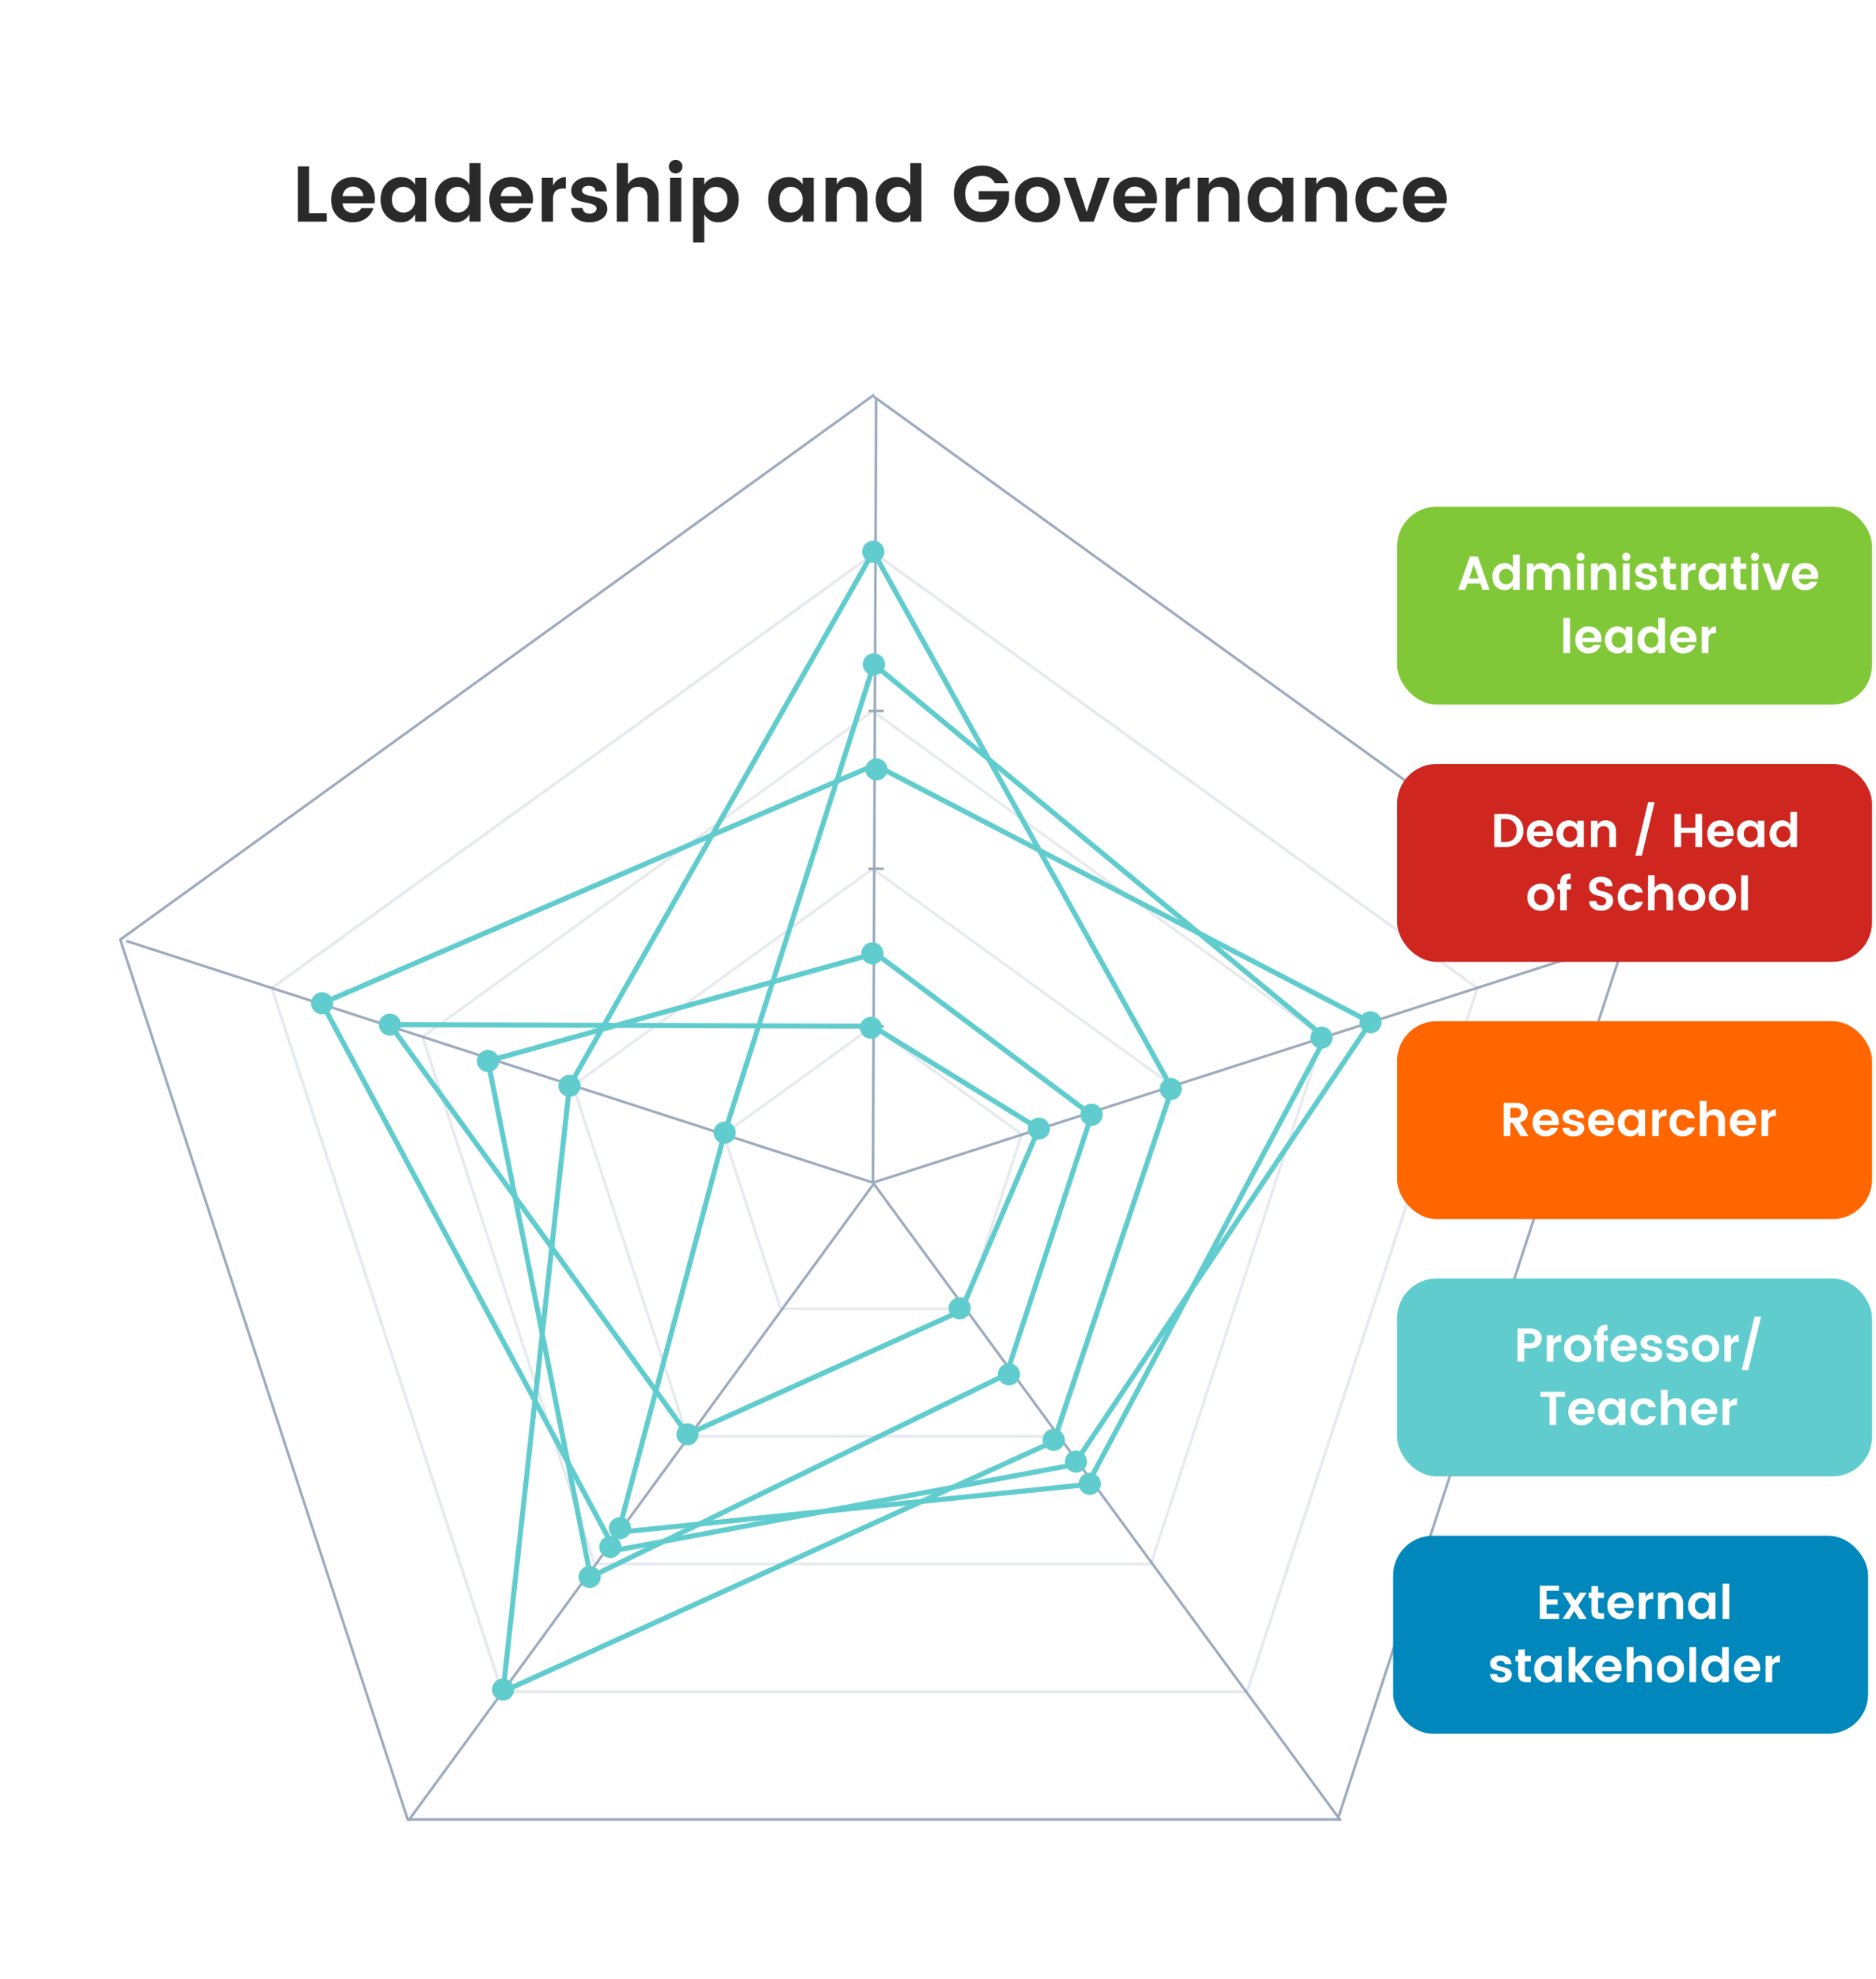 <svg width="474" height="500" xmlns="http://www.w3.org/2000/svg" xmlns:xlink="http://www.w3.org/1999/xlink">
    <defs>
        <filter x=".6%" y="-1.9%" width="98.8%" height="94.2%" filterUnits="objectBoundingBox" id="c">
            <feOffset in="SourceAlpha" result="shadowOffsetOuter1"/>
            <feGaussianBlur stdDeviation="2" in="shadowOffsetOuter1" result="shadowBlurOuter1"/>
            <feComposite in="shadowBlurOuter1" in2="SourceAlpha" operator="out" result="shadowBlurOuter1"/>
            <feColorMatrix values="0 0 0 0 0.894 0 0 0 0 0.922 0 0 0 0 0.945 0 0 0 1 0" in="shadowBlurOuter1"/>
        </filter>
        <filter id="e">
            <feColorMatrix in="SourceGraphic" values="0 0 0 0 0.812 0 0 0 0 0.149 0 0 0 0 0.125 0 0 0 1 0"/>
        </filter>
        <filter id="f">
            <feColorMatrix in="SourceGraphic" values="0 0 0 0 1 0 0 0 0 0.4 0 0 0 0 0 0 0 0 1 0"/>
        </filter>
        <filter id="g">
            <feColorMatrix in="SourceGraphic" values="0 0 0 0 0.506 0 0 0 0 0.784 0 0 0 0 0.224 0 0 0 1 0"/>
        </filter>
        <filter id="h">
            <feColorMatrix in="SourceGraphic" values="0 0 0 0 0 0 0 0 0 0.529 0 0 0 0 0.733 0 0 0 1 0"/>
        </filter>
        <rect id="a" x="0" y="0" width="440" height="500" rx="10"/>
        <path id="d" d="m190.976 39.835 152.641 110.101-58.303 178.148H96.639L38.335 149.936z"/>
    </defs>
    <g fill="none" fill-rule="evenodd">
        <g>
            <mask id="b" fill="#fff">
                <use xlink:href="#a"/>
            </mask>
            <use fill="#FFF" xlink:href="#a"/>
            <path d="M82.56 56v-2.14h-4.48V42.04h-2.82V56h7.3zm6.58.16c1.307 0 2.42-.333 3.34-1 .92-.667 1.54-1.527 1.86-2.58H91.3c-.467.8-1.187 1.2-2.16 1.2-.72 0-1.313-.22-1.78-.66-.467-.44-.733-1.02-.8-1.74h8.08c.053-.333.08-.693.08-1.08 0-1.68-.52-3.023-1.56-4.03-1.04-1.007-2.37-1.51-3.99-1.51s-2.94.517-3.96 1.55-1.53 2.41-1.53 4.13c0 1.72.507 3.103 1.52 4.15 1.013 1.047 2.327 1.57 3.94 1.57zm2.66-6.6h-5.24c.093-.733.377-1.32.85-1.76.473-.44 1.063-.66 1.77-.66.707 0 1.31.22 1.81.66.5.44.77 1.027.81 1.76zm9.58 6.6c1.493 0 2.66-.673 3.5-2.02V56h2.8V44.92h-2.8v1.72c-.8-1.253-1.96-1.88-3.48-1.88s-2.773.53-3.76 1.59c-.987 1.06-1.48 2.423-1.48 4.09 0 1.667.493 3.04 1.48 4.12 1 1.067 2.247 1.6 3.74 1.6zm.57-2.44c-.78 0-1.463-.293-2.05-.88-.587-.587-.88-1.387-.88-2.4s.29-1.807.87-2.38c.58-.573 1.263-.86 2.05-.86.787 0 1.473.29 2.06.87.587.58.88 1.377.88 2.39 0 1.013-.293 1.813-.88 2.4-.587.573-1.27.86-2.05.86zm13.17 2.44c1.493 0 2.66-.673 3.5-2.02V56h2.8V41.2h-2.8v5.44c-.8-1.253-1.96-1.88-3.48-1.88s-2.773.53-3.76 1.59c-.987 1.06-1.48 2.423-1.48 4.09 0 1.667.493 3.04 1.48 4.12 1 1.067 2.247 1.6 3.74 1.6zm.57-2.44c-.78 0-1.463-.293-2.05-.88-.587-.587-.88-1.387-.88-2.4s.29-1.807.87-2.38c.58-.573 1.263-.86 2.05-.86.787 0 1.473.29 2.06.87.587.58.88 1.377.88 2.39 0 1.013-.293 1.813-.88 2.4-.587.573-1.27.86-2.05.86zm13.41 2.44c1.307 0 2.42-.333 3.34-1 .92-.667 1.54-1.527 1.86-2.58h-3.04c-.467.8-1.187 1.2-2.16 1.2-.72 0-1.313-.22-1.78-.66-.467-.44-.733-1.02-.8-1.74h8.08c.053-.333.08-.693.08-1.08 0-1.68-.52-3.023-1.56-4.03-1.04-1.007-2.37-1.51-3.99-1.51s-2.94.517-3.96 1.55-1.53 2.41-1.53 4.13c0 1.72.507 3.103 1.52 4.15 1.013 1.047 2.327 1.57 3.94 1.57zm2.66-6.6h-5.24c.093-.733.377-1.32.85-1.76.473-.44 1.063-.66 1.77-.66.707 0 1.31.22 1.81.66.5.44.77 1.027.81 1.76zm7.96 6.44v-5.56c0-1.027.213-1.75.64-2.17.427-.42 1.06-.63 1.9-.63h.7v-2.88c-1.413 0-2.493.707-3.24 2.12v-1.96h-2.82V56h2.82zm9.21.16c1.313 0 2.393-.313 3.24-.94.847-.627 1.27-1.44 1.27-2.44 0-.76-.22-1.37-.66-1.83-.44-.46-.97-.78-1.59-.96a20.6 20.6 0 0 0-1.87-.45c-.627-.12-1.16-.287-1.6-.5-.44-.213-.66-.507-.66-.88s.147-.667.44-.88c.293-.213.707-.32 1.24-.32 1.067 0 1.64.467 1.72 1.4h2.88c-.053-1.107-.487-1.983-1.3-2.63-.813-.647-1.893-.97-3.24-.97-1.347 0-2.427.327-3.24.98-.813.653-1.22 1.46-1.22 2.42 0 .72.22 1.303.66 1.75.44.447.97.757 1.59.93.62.173 1.243.32 1.87.44s1.16.29 1.6.51c.44.22.66.52.66.9s-.16.687-.48.92c-.32.233-.74.35-1.26.35-1.08 0-1.673-.467-1.78-1.4h-2.88c.08 1.16.54 2.05 1.38 2.67.84.62 1.917.93 3.23.93zm9.73-.16v-6.12c0-.867.223-1.53.67-1.99.447-.46 1.05-.69 1.81-.69s1.36.23 1.8.69c.44.46.66 1.123.66 1.99V56h2.8v-6.52c0-1.48-.4-2.637-1.2-3.47-.8-.833-1.833-1.25-3.1-1.25-1.587 0-2.733.607-3.44 1.82V41.2h-2.82V56h2.82zm12.05-12.18c.473 0 .877-.167 1.21-.5.333-.333.5-.74.5-1.22s-.167-.887-.5-1.22a1.648 1.648 0 0 0-1.21-.5c-.473 0-.877.167-1.21.5-.333.333-.5.74-.5 1.22s.167.887.5 1.22c.333.333.737.5 1.21.5zM172.12 56V44.92h-2.82V56h2.82zm5.82 5.28v-7.14c.827 1.347 1.99 2.02 3.49 2.02 1.5 0 2.743-.533 3.73-1.6.987-1.067 1.48-2.437 1.48-4.11 0-1.673-.493-3.04-1.48-4.1-.987-1.06-2.24-1.59-3.76-1.59-1.52 0-2.673.627-3.46 1.88v-1.72h-2.82v16.36h2.82zm2.92-7.56c-.787 0-1.47-.29-2.05-.87-.58-.58-.87-1.377-.87-2.39 0-1.013.29-1.81.87-2.39.58-.58 1.263-.87 2.05-.87.787 0 1.47.287 2.05.86.58.573.87 1.367.87 2.38s-.293 1.813-.88 2.4c-.573.587-1.253.88-2.04.88zm18.44 2.44c1.493 0 2.66-.673 3.5-2.02V56h2.8V44.92h-2.8v1.72c-.8-1.253-1.96-1.88-3.48-1.88s-2.773.53-3.76 1.59c-.987 1.06-1.48 2.423-1.48 4.09 0 1.667.493 3.04 1.48 4.12 1 1.067 2.247 1.6 3.74 1.6zm.57-2.44c-.78 0-1.463-.293-2.05-.88-.587-.587-.88-1.387-.88-2.4s.29-1.807.87-2.38c.58-.573 1.263-.86 2.05-.86.787 0 1.473.29 2.06.87.587.58.88 1.377.88 2.39 0 1.013-.293 1.813-.88 2.4-.587.573-1.27.86-2.05.86zM211.42 56v-6.12c0-.867.223-1.53.67-1.99.447-.46 1.05-.69 1.81-.69s1.36.23 1.8.69c.44.46.66 1.123.66 1.99V56h2.8v-6.52c0-1.48-.4-2.637-1.2-3.47-.8-.833-1.833-1.25-3.1-1.25-1.587 0-2.733.607-3.44 1.82v-1.66h-2.82V56h2.82zm15.08.16c1.493 0 2.66-.673 3.5-2.02V56h2.8V41.2H230v5.44c-.8-1.253-1.96-1.88-3.48-1.88s-2.773.53-3.76 1.59c-.987 1.06-1.48 2.423-1.48 4.09 0 1.667.493 3.04 1.48 4.12 1 1.067 2.247 1.6 3.74 1.6zm.57-2.44c-.78 0-1.463-.293-2.05-.88-.587-.587-.88-1.387-.88-2.4s.29-1.807.87-2.38c.58-.573 1.263-.86 2.05-.86.787 0 1.473.29 2.06.87.587.58.88 1.377.88 2.39 0 1.013-.293 1.813-.88 2.4-.587.573-1.27.86-2.05.86zm20.92 2.4c1.9 0 3.477-.57 4.73-1.71 1.253-1.14 2-2.47 2.24-3.99v-2.14h-7.66v2.14h4.64c-.16.96-.57 1.723-1.23 2.29s-1.567.85-2.72.85c-1.153 0-2.127-.417-2.92-1.25-.793-.833-1.19-1.94-1.19-3.32s.397-2.487 1.19-3.32c.793-.833 1.823-1.25 3.09-1.25 1.507 0 2.573.613 3.2 1.84h3.38c-.507-1.4-1.35-2.487-2.53-3.26-1.18-.773-2.53-1.16-4.05-1.16-2 0-3.69.673-5.07 2.02-1.38 1.347-2.07 3.053-2.07 5.12s.687 3.773 2.06 5.12 3.01 2.02 4.91 2.02zm14.11.04c1.627 0 2.99-.527 4.09-1.58 1.1-1.053 1.65-2.433 1.65-4.14 0-1.707-.547-3.08-1.64-4.12s-2.45-1.56-4.07-1.56-2.977.52-4.07 1.56c-1.093 1.04-1.64 2.413-1.64 4.12 0 1.707.54 3.087 1.62 4.14 1.08 1.053 2.433 1.58 4.06 1.58zm0-2.38a2.659 2.659 0 0 1-2-.86c-.547-.573-.82-1.393-.82-2.46s.273-1.887.82-2.46a2.67 2.67 0 0 1 2.01-.86c.793 0 1.47.287 2.03.86.56.573.84 1.39.84 2.45 0 1.06-.283 1.88-.85 2.46-.567.58-1.243.87-2.03.87zM276.34 56l4.08-11.08h-3l-2.84 8.66-2.86-8.66h-3L272.8 56h3.54zm10.4.16c1.307 0 2.42-.333 3.34-1 .92-.667 1.54-1.527 1.86-2.58h-3.04c-.467.8-1.187 1.2-2.16 1.2-.72 0-1.313-.22-1.78-.66-.467-.44-.733-1.02-.8-1.74h8.08c.053-.333.08-.693.08-1.08 0-1.68-.52-3.023-1.56-4.03-1.04-1.007-2.37-1.51-3.99-1.51s-2.94.517-3.96 1.55-1.53 2.41-1.53 4.13c0 1.72.507 3.103 1.52 4.15 1.013 1.047 2.327 1.57 3.94 1.57zm2.66-6.6h-5.24c.093-.733.377-1.32.85-1.76.473-.44 1.063-.66 1.77-.66.707 0 1.31.22 1.81.66.5.44.77 1.027.81 1.76zm7.96 6.44v-5.56c0-1.027.213-1.75.64-2.17.427-.42 1.06-.63 1.9-.63h.7v-2.88c-1.413 0-2.493.707-3.24 2.12v-1.96h-2.82V56h2.82zm8.06 0v-6.12c0-.867.223-1.53.67-1.99.447-.46 1.05-.69 1.81-.69s1.36.23 1.8.69c.44.46.66 1.123.66 1.99V56h2.8v-6.52c0-1.48-.4-2.637-1.2-3.47-.8-.833-1.833-1.25-3.1-1.25-1.587 0-2.733.607-3.44 1.82v-1.66h-2.82V56h2.82zm15.08.16c1.493 0 2.66-.673 3.5-2.02V56h2.8V44.92H324v1.72c-.8-1.253-1.96-1.88-3.48-1.88s-2.773.53-3.76 1.59c-.987 1.06-1.48 2.423-1.48 4.09 0 1.667.493 3.04 1.48 4.12 1 1.067 2.247 1.6 3.74 1.6zm.57-2.44c-.78 0-1.463-.293-2.05-.88-.587-.587-.88-1.387-.88-2.4s.29-1.807.87-2.38c.58-.573 1.263-.86 2.05-.86.787 0 1.473.29 2.06.87.587.58.88 1.377.88 2.39 0 1.013-.293 1.813-.88 2.4-.587.573-1.27.86-2.05.86zM332.62 56v-6.12c0-.867.223-1.53.67-1.99.447-.46 1.05-.69 1.81-.69s1.36.23 1.8.69c.44.46.66 1.123.66 1.99V56h2.8v-6.52c0-1.48-.4-2.637-1.2-3.47-.8-.833-1.833-1.25-3.1-1.25-1.587 0-2.733.607-3.44 1.82v-1.66h-2.82V56h2.82zm15.32.16c1.32 0 2.437-.34 3.35-1.02.913-.68 1.53-1.6 1.85-2.76h-3.04c-.373.933-1.093 1.4-2.16 1.4-.813 0-1.45-.297-1.91-.89-.46-.593-.69-1.403-.69-2.43 0-1.027.23-1.837.69-2.43.46-.593 1.097-.89 1.91-.89 1.08 0 1.8.46 2.16 1.38h3.04c-.307-1.2-.913-2.127-1.82-2.78s-2.033-.98-3.38-.98c-1.613 0-2.927.52-3.94 1.56s-1.52 2.42-1.52 4.14c0 1.72.507 3.1 1.52 4.14 1.013 1.04 2.327 1.56 3.94 1.56zm12 0c1.307 0 2.42-.333 3.34-1 .92-.667 1.54-1.527 1.86-2.58h-3.04c-.467.8-1.187 1.2-2.16 1.2-.72 0-1.313-.22-1.78-.66-.467-.44-.733-1.02-.8-1.74h8.08c.053-.333.08-.693.08-1.08 0-1.68-.52-3.023-1.56-4.03-1.04-1.007-2.37-1.51-3.99-1.51s-2.94.517-3.96 1.55-1.53 2.41-1.53 4.13c0 1.72.507 3.103 1.52 4.15 1.013 1.047 2.327 1.57 3.94 1.57zm2.66-6.6h-5.24c.093-.733.377-1.32.85-1.76.473-.44 1.063-.66 1.77-.66.707 0 1.31.22 1.81.66.5.44.77 1.027.81 1.76z" fill="#2A2A2A" fill-rule="nonzero" mask="url(#b)"/>
            <g mask="url(#b)">
                <path d="m220.5 99.995 190.112 137.384-72.616 222.291H103.004L30.388 237.38 220.5 99.994z" stroke="#9EABBD" stroke-width=".66"/>
                <g opacity=".25" transform="translate(30 99.588)">
                    <use fill="#000" filter="url(#c)" xlink:href="#d"/>
                    <path stroke="#9EABBD" stroke-width=".66" d="M190.976 40.242 343.23 150.063l-58.155 177.691H96.878L38.724 150.063 190.976 40.242z" stroke-linejoin="square" fill="#FFF"/>
                </g>
                <path d="m220.5 179.665 113.753 82.295-43.45 133.155H150.197L106.747 261.96 220.5 179.665z" stroke="#9EABBD" stroke-width=".66" opacity=".25"/>
                <path d="m220.5 219.5 75.706 54.77-28.917 88.617h-93.578l-28.917-88.617L220.5 219.5z" stroke="#9EABBD" stroke-width=".66" opacity=".25"/>
                <path d="m220.5 259.335 37.659 27.245-14.384 44.08h-46.55l-14.384-44.08 37.659-27.245z" stroke="#9EABBD" stroke-width=".66" opacity=".25"/>
                <g stroke="#9EABBD" stroke-width=".66">
                    <path stroke-linecap="square" d="M219.769 259.328h3.206M219.769 219.473h3.206M219.769 179.618h3.206M219.769 139.764h3.206"/>
                    <path d="m221.372 100.536-.802 198.248-188.665-61.068"/>
                    <path d="M338.763 460 220.57 298.784l189.478-61.068M220.971 298.784 103.18 460"/>
                </g>
                <g transform="translate(120.487 238.062)">
                    <path stroke="#61CCCD" stroke-width="1.283" d="M133.804 109.159 28.741 160.335 2.809 29.988l97.92-27.19 54.593 40.816z"/>
                    <ellipse fill="#61CCCD" cx="99.925" cy="2.799" rx="2.809" ry="2.799"/>
                    <ellipse fill="#61CCCD" cx="155.306" cy="43.582" rx="2.809" ry="2.799"/>
                    <ellipse fill="#61CCCD" cx="134.438" cy="109.156" rx="2.809" ry="2.799"/>
                    <ellipse fill="#61CCCD" cx="28.493" cy="160.335" rx="2.809" ry="2.799"/>
                    <ellipse fill="#61CCCD" cx="2.809" cy="29.988" rx="2.809" ry="2.799"/>
                </g>
                <g filter="url(#e)" transform="translate(30 99.588)">
                    <g transform="translate(94.297 36.99)">
                        <path stroke="#61CCCD" stroke-width="1.283" d="M141.928 227.602 2.798 290.777 19.59 137.752 96.349 2.795l75.479 135.663z"/>
                        <ellipse fill="#61CCCD" cx="96.349" cy="2.795" rx="2.799" ry="2.795"/>
                        <ellipse fill="#61CCCD" cx="171.509" cy="138.55" rx="2.799" ry="2.795"/>
                        <ellipse fill="#61CCCD" cx="141.925" cy="227.191" rx="2.799" ry="2.795"/>
                        <ellipse fill="#61CCCD" cx="2.799" cy="290.277" rx="2.799" ry="2.795"/>
                        <ellipse fill="#61CCCD" cx="19.59" cy="137.752" rx="2.799" ry="2.795"/>
                    </g>
                </g>
                <g filter="url(#f)" transform="translate(30 99.588)">
                    <g transform="translate(123.825 65.443)">
                        <path stroke="#61CCCD" stroke-width="1.283" d="M120.948 210.02 2.406 222.096l26.87-100.986 37.7-118.313 114.058 94.33z"/>
                        <ellipse fill="#61CCCD" cx="66.976" cy="2.798" rx="2.807" ry="2.798"/>
                        <ellipse fill="#61CCCD" cx="180.073" cy="97.128" rx="2.807" ry="2.798"/>
                        <ellipse fill="#61CCCD" cx="121.519" cy="209.845" rx="2.807" ry="2.798"/>
                        <ellipse fill="#61CCCD" cx="2.807" cy="221.037" rx="2.807" ry="2.798"/>
                        <ellipse fill="#61CCCD" cx="29.277" cy="121.111" rx="2.807" ry="2.798"/>
                    </g>
                </g>
                <g filter="url(#g)" transform="translate(30 99.588)">
                    <g transform="translate(65.722 156.495)">
                        <path stroke="#61CCCD" stroke-width="1.283" d="m147.067 75.126-69.092 31.16L2.799 2.786l121.96.399 41.987 25.874z"/>
                        <ellipse fill="#61CCCD" cx="124.36" cy="3.583" rx="2.799" ry="2.787"/>
                        <ellipse fill="#61CCCD" cx="166.746" cy="29.059" rx="2.799" ry="2.787"/>
                        <ellipse fill="#61CCCD" cx="146.752" cy="74.44" rx="2.799" ry="2.787"/>
                        <ellipse fill="#61CCCD" cx="77.975" cy="106.286" rx="2.799" ry="2.787"/>
                        <ellipse fill="#61CCCD" cx="2.799" cy="2.787" rx="2.799" ry="2.787"/>
                    </g>
                </g>
                <g filter="url(#h)" transform="translate(30 99.588)">
                    <g transform="translate(48.578 92)">
                        <path stroke="#61CCCD" stroke-width="1.283" d="m192.751 178.459-115.92 21.648L2.801 61.884l139.657-60.23 125.25 65.02z"/>
                        <ellipse fill="#61CCCD" cx="193.279" cy="177.666" rx="2.801" ry="2.795"/>
                        <ellipse fill="#61CCCD" cx="267.709" cy="66.675" rx="2.801" ry="2.795"/>
                        <ellipse fill="#61CCCD" cx="142.858" cy="2.795" rx="2.801" ry="2.795"/>
                        <ellipse fill="#61CCCD" cx="75.631" cy="199.226" rx="2.801" ry="2.795"/>
                        <ellipse fill="#61CCCD" cx="2.801" cy="61.884" rx="2.801" ry="2.795"/>
                    </g>
                </g>
            </g>
        </g>
        <g transform="translate(353 193)">
            <rect fill="#CF2620" width="120" height="50" rx="10"/>
            <path d="M27.406 21c1.344 0 2.43-.38 3.258-1.14.828-.76 1.242-1.772 1.242-3.036s-.414-2.28-1.242-3.048c-.828-.768-1.914-1.152-3.258-1.152h-2.844V21h2.844zm0-1.284h-1.152v-5.784h1.152c.88 0 1.564.26 2.052.78s.732 1.224.732 2.112c0 .888-.244 1.592-.732 2.112s-1.172.78-2.052.78zm8.64 1.38c.784 0 1.452-.2 2.004-.6.552-.4.924-.916 1.116-1.548h-1.824c-.28.48-.712.72-1.296.72-.432 0-.788-.132-1.068-.396s-.44-.612-.48-1.044h4.848c.032-.2.048-.416.048-.648 0-1.008-.312-1.814-.936-2.418-.624-.604-1.422-.906-2.394-.906-.972 0-1.764.31-2.376.93-.612.62-.918 1.446-.918 2.478 0 1.032.304 1.862.912 2.49.608.628 1.396.942 2.364.942zm1.596-3.96h-3.144c.056-.44.226-.792.51-1.056.284-.264.638-.396 1.062-.396.424 0 .786.132 1.086.396.3.264.462.616.486 1.056zm5.748 3.96c.896 0 1.596-.404 2.1-1.212V21h1.68v-6.648h-1.68v1.032c-.48-.752-1.176-1.128-2.088-1.128-.912 0-1.664.318-2.256.954-.592.636-.888 1.454-.888 2.454 0 1 .296 1.824.888 2.472.6.64 1.348.96 2.244.96zm.342-1.464c-.468 0-.878-.176-1.23-.528-.352-.352-.528-.832-.528-1.44s.174-1.084.522-1.428a1.692 1.692 0 0 1 1.23-.516c.472 0 .884.174 1.236.522.352.348.528.826.528 1.434s-.176 1.088-.528 1.44a1.705 1.705 0 0 1-1.23.516zM50.662 21v-3.672c0-.52.134-.918.402-1.194.268-.276.63-.414 1.086-.414.456 0 .816.138 1.08.414.264.276.396.674.396 1.194V21h1.68v-3.912c0-.888-.24-1.582-.72-2.082-.48-.5-1.1-.75-1.86-.75-.952 0-1.64.364-2.064 1.092v-.996H48.97V21h1.692zm11.172 2.172 3.24-13.536H63.43l-3.24 13.536h1.644zM71.77 21v-3.588h3.6V21h1.692v-8.376H75.37v3.492h-3.6v-3.492h-1.692V21h1.692zm9.9.096c.784 0 1.452-.2 2.004-.6.552-.4.924-.916 1.116-1.548h-1.824c-.28.48-.712.72-1.296.72-.432 0-.788-.132-1.068-.396s-.44-.612-.48-1.044h4.848c.032-.2.048-.416.048-.648 0-1.008-.312-1.814-.936-2.418-.624-.604-1.422-.906-2.394-.906-.972 0-1.764.31-2.376.93-.612.62-.918 1.446-.918 2.478 0 1.032.304 1.862.912 2.49.608.628 1.396.942 2.364.942zm1.596-3.96h-3.144c.056-.44.226-.792.51-1.056.284-.264.638-.396 1.062-.396.424 0 .786.132 1.086.396.3.264.462.616.486 1.056zm5.748 3.96c.896 0 1.596-.404 2.1-1.212V21h1.68v-6.648h-1.68v1.032c-.48-.752-1.176-1.128-2.088-1.128-.912 0-1.664.318-2.256.954-.592.636-.888 1.454-.888 2.454 0 1 .296 1.824.888 2.472.6.64 1.348.96 2.244.96zm.342-1.464c-.468 0-.878-.176-1.23-.528-.352-.352-.528-.832-.528-1.44s.174-1.084.522-1.428a1.692 1.692 0 0 1 1.23-.516c.472 0 .884.174 1.236.522.352.348.528.826.528 1.434s-.176 1.088-.528 1.44a1.705 1.705 0 0 1-1.23.516zm7.902 1.464c.896 0 1.596-.404 2.1-1.212V21h1.68v-8.88h-1.68v3.264c-.48-.752-1.176-1.128-2.088-1.128-.912 0-1.664.318-2.256.954-.592.636-.888 1.454-.888 2.454 0 1 .296 1.824.888 2.472.6.64 1.348.96 2.244.96zm.342-1.464c-.468 0-.878-.176-1.23-.528-.352-.352-.528-.832-.528-1.44s.174-1.084.522-1.428a1.692 1.692 0 0 1 1.23-.516c.472 0 .884.174 1.236.522.352.348.528.826.528 1.434s-.176 1.088-.528 1.44a1.705 1.705 0 0 1-1.23.516zM36.31 37.096c.976 0 1.794-.316 2.454-.948.66-.632.99-1.46.99-2.484s-.328-1.848-.984-2.472c-.656-.624-1.47-.936-2.442-.936-.972 0-1.786.312-2.442.936-.656.624-.984 1.448-.984 2.472s.324 1.852.972 2.484c.648.632 1.46.948 2.436.948zm0-1.428c-.472 0-.872-.172-1.2-.516-.328-.344-.492-.836-.492-1.476s.164-1.132.492-1.476c.328-.344.73-.516 1.206-.516s.882.172 1.218.516c.336.344.504.834.504 1.47s-.17 1.128-.51 1.476c-.34.348-.746.522-1.218.522zM42.886 37v-5.268h1.056v-1.38h-1.056v-.372c0-.32.072-.548.216-.684.144-.136.392-.204.744-.204v-1.416c-.912 0-1.58.184-2.004.552-.424.368-.636.952-.636 1.752v.372h-.72v1.38h.72V37h1.68zm8.682.084c.908 0 1.636-.248 2.184-.744.548-.496.822-1.088.822-1.776 0-.416-.078-.77-.234-1.062a1.663 1.663 0 0 0-.618-.666 4.48 4.48 0 0 0-.84-.384 9.78 9.78 0 0 0-.912-.264 7.81 7.81 0 0 1-.84-.246 1.5 1.5 0 0 1-.618-.396c-.156-.172-.234-.41-.234-.714s.106-.542.318-.714c.212-.172.486-.258.822-.258.336 0 .608.094.816.282.208.188.328.442.36.762h1.848c-.048-.808-.336-1.41-.864-1.806-.528-.396-1.226-.594-2.094-.594-.868 0-1.578.228-2.13.684-.552.456-.828 1.064-.828 1.824 0 .56.148 1.01.444 1.35.296.34.656.578 1.08.714.424.136.846.252 1.266.348.42.096.778.24 1.074.432.296.192.444.454.444.786s-.112.598-.336.798c-.224.2-.528.3-.912.3-.776 0-1.196-.368-1.26-1.104h-1.8c0 .776.28 1.378.84 1.806.56.428 1.294.642 2.202.642zm7.434.012c.792 0 1.462-.204 2.01-.612.548-.408.918-.96 1.11-1.656h-1.824c-.224.56-.656.84-1.296.84-.488 0-.87-.178-1.146-.534-.276-.356-.414-.842-.414-1.458s.138-1.102.414-1.458c.276-.356.658-.534 1.146-.534.648 0 1.08.276 1.296.828h1.824c-.184-.72-.548-1.276-1.092-1.668-.544-.392-1.22-.588-2.028-.588-.968 0-1.756.312-2.364.936-.608.624-.912 1.452-.912 2.484s.304 1.86.912 2.484c.608.624 1.396.936 2.364.936zM65.086 37v-3.672c0-.52.134-.918.402-1.194.268-.276.63-.414 1.086-.414.456 0 .816.138 1.08.414.264.276.396.674.396 1.194V37h1.68v-3.912c0-.888-.24-1.582-.72-2.082-.48-.5-1.1-.75-1.86-.75-.952 0-1.64.364-2.064 1.092V28.12h-1.692V37h1.692zm9.336.096c.976 0 1.794-.316 2.454-.948.66-.632.99-1.46.99-2.484s-.328-1.848-.984-2.472c-.656-.624-1.47-.936-2.442-.936-.972 0-1.786.312-2.442.936-.656.624-.984 1.448-.984 2.472s.324 1.852.972 2.484c.648.632 1.46.948 2.436.948zm0-1.428c-.472 0-.872-.172-1.2-.516-.328-.344-.492-.836-.492-1.476s.164-1.132.492-1.476c.328-.344.73-.516 1.206-.516s.882.172 1.218.516c.336.344.504.834.504 1.47s-.17 1.128-.51 1.476c-.34.348-.746.522-1.218.522zm7.74 1.428c.976 0 1.794-.316 2.454-.948.66-.632.99-1.46.99-2.484s-.328-1.848-.984-2.472c-.656-.624-1.47-.936-2.442-.936-.972 0-1.786.312-2.442.936-.656.624-.984 1.448-.984 2.472s.324 1.852.972 2.484c.648.632 1.46.948 2.436.948zm0-1.428c-.472 0-.872-.172-1.2-.516-.328-.344-.492-.836-.492-1.476s.164-1.132.492-1.476c.328-.344.73-.516 1.206-.516s.882.172 1.218.516c.336.344.504.834.504 1.47s-.17 1.128-.51 1.476c-.34.348-.746.522-1.218.522zM88.642 37v-8.88H86.95V37h1.692z" fill="#FFF" fill-rule="nonzero"/>
        </g>
        <g transform="translate(353 323)">
            <rect fill="#61CCCD" width="120" height="50" rx="10"/>
            <path d="M32.134 21v-3.336h1.392c.552 0 1.034-.078 1.446-.234.412-.156.726-.366.942-.63a2.624 2.624 0 0 0 .636-1.74c0-.656-.262-1.226-.786-1.71s-1.27-.726-2.238-.726h-3.084V21h1.692zm1.392-4.632h-1.392V13.92h1.392c.424 0 .748.11.972.33.224.22.336.518.336.894s-.112.674-.336.894c-.224.22-.548.33-.972.33zM39.514 21v-3.336c0-.616.128-1.05.384-1.302s.636-.378 1.14-.378h.42v-1.728c-.848 0-1.496.424-1.944 1.272v-1.176h-1.692V21h1.692zm6.096.096c.976 0 1.794-.316 2.454-.948.66-.632.99-1.46.99-2.484s-.328-1.848-.984-2.472c-.656-.624-1.47-.936-2.442-.936-.972 0-1.786.312-2.442.936-.656.624-.984 1.448-.984 2.472s.324 1.852.972 2.484c.648.632 1.46.948 2.436.948zm0-1.428c-.472 0-.872-.172-1.2-.516-.328-.344-.492-.836-.492-1.476s.164-1.132.492-1.476c.328-.344.73-.516 1.206-.516s.882.172 1.218.516c.336.344.504.834.504 1.47s-.17 1.128-.51 1.476c-.34.348-.746.522-1.218.522zM52.186 21v-5.268h1.056v-1.38h-1.056v-.372c0-.32.072-.548.216-.684.144-.136.392-.204.744-.204v-1.416c-.912 0-1.58.184-2.004.552-.424.368-.636.952-.636 1.752v.372h-.72v1.38h.72V21h1.68zm5.028.096c.784 0 1.452-.2 2.004-.6.552-.4.924-.916 1.116-1.548H58.51c-.28.48-.712.72-1.296.72-.432 0-.788-.132-1.068-.396s-.44-.612-.48-1.044h4.848c.032-.2.048-.416.048-.648 0-1.008-.312-1.814-.936-2.418-.624-.604-1.422-.906-2.394-.906-.972 0-1.764.31-2.376.93-.612.62-.918 1.446-.918 2.478 0 1.032.304 1.862.912 2.49.608.628 1.396.942 2.364.942zm1.596-3.96h-3.144c.056-.44.226-.792.51-1.056.284-.264.638-.396 1.062-.396.424 0 .786.132 1.086.396.3.264.462.616.486 1.056zm5.466 3.96c.788 0 1.436-.188 1.944-.564.508-.376.762-.864.762-1.464 0-.456-.132-.822-.396-1.098a2.11 2.11 0 0 0-.954-.576 12.36 12.36 0 0 0-1.122-.27 3.881 3.881 0 0 1-.96-.3c-.264-.128-.396-.304-.396-.528 0-.224.088-.4.264-.528.176-.128.424-.192.744-.192.64 0 .984.28 1.032.84h1.728c-.032-.664-.292-1.19-.78-1.578-.488-.388-1.136-.582-1.944-.582s-1.456.196-1.944.588c-.488.392-.732.876-.732 1.452 0 .432.132.782.396 1.05s.582.454.954.558c.372.104.746.192 1.122.264.376.072.696.174.96.306s.396.312.396.54a.652.652 0 0 1-.288.552c-.192.14-.444.21-.756.21-.648 0-1.004-.28-1.068-.84H61.51c.048.696.324 1.23.828 1.602.504.372 1.15.558 1.938.558zm6.528 0c.788 0 1.436-.188 1.944-.564.508-.376.762-.864.762-1.464 0-.456-.132-.822-.396-1.098a2.11 2.11 0 0 0-.954-.576 12.36 12.36 0 0 0-1.122-.27 3.881 3.881 0 0 1-.96-.3c-.264-.128-.396-.304-.396-.528 0-.224.088-.4.264-.528.176-.128.424-.192.744-.192.64 0 .984.28 1.032.84h1.728c-.032-.664-.292-1.19-.78-1.578-.488-.388-1.136-.582-1.944-.582s-1.456.196-1.944.588c-.488.392-.732.876-.732 1.452 0 .432.132.782.396 1.05s.582.454.954.558c.372.104.746.192 1.122.264.376.072.696.174.96.306s.396.312.396.54a.652.652 0 0 1-.288.552c-.192.14-.444.21-.756.21-.648 0-1.004-.28-1.068-.84h-1.728c.048.696.324 1.23.828 1.602.504.372 1.15.558 1.938.558zm7.098 0c.976 0 1.794-.316 2.454-.948.66-.632.99-1.46.99-2.484s-.328-1.848-.984-2.472c-.656-.624-1.47-.936-2.442-.936-.972 0-1.786.312-2.442.936-.656.624-.984 1.448-.984 2.472s.324 1.852.972 2.484c.648.632 1.46.948 2.436.948zm0-1.428c-.472 0-.872-.172-1.2-.516-.328-.344-.492-.836-.492-1.476s.164-1.132.492-1.476c.328-.344.73-.516 1.206-.516s.882.172 1.218.516c.336.344.504.834.504 1.47s-.17 1.128-.51 1.476c-.34.348-.746.522-1.218.522zM84.382 21v-3.336c0-.616.128-1.05.384-1.302s.636-.378 1.14-.378h.42v-1.728c-.848 0-1.496.424-1.944 1.272v-1.176H82.69V21h1.692zm4.332 2.172 3.24-13.536H90.31l-3.24 13.536h1.644zM40.174 37v-7.08h2.268v-1.296h-6.204v1.296h2.256V37h1.68zm6.372.096c.784 0 1.452-.2 2.004-.6.552-.4.924-.916 1.116-1.548h-1.824c-.28.48-.712.72-1.296.72-.432 0-.788-.132-1.068-.396s-.44-.612-.48-1.044h4.848c.032-.2.048-.416.048-.648 0-1.008-.312-1.814-.936-2.418-.624-.604-1.422-.906-2.394-.906-.972 0-1.764.31-2.376.93-.612.62-.918 1.446-.918 2.478 0 1.032.304 1.862.912 2.49.608.628 1.396.942 2.364.942zm1.596-3.96h-3.144c.056-.44.226-.792.51-1.056.284-.264.638-.396 1.062-.396.424 0 .786.132 1.086.396.3.264.462.616.486 1.056zm5.748 3.96c.896 0 1.596-.404 2.1-1.212V37h1.68v-6.648h-1.68v1.032c-.48-.752-1.176-1.128-2.088-1.128-.912 0-1.664.318-2.256.954-.592.636-.888 1.454-.888 2.454 0 1 .296 1.824.888 2.472.6.64 1.348.96 2.244.96zm.342-1.464c-.468 0-.878-.176-1.23-.528-.352-.352-.528-.832-.528-1.44s.174-1.084.522-1.428a1.692 1.692 0 0 1 1.23-.516c.472 0 .884.174 1.236.522.352.348.528.826.528 1.434s-.176 1.088-.528 1.44a1.705 1.705 0 0 1-1.23.516zm8.046 1.464c.792 0 1.462-.204 2.01-.612.548-.408.918-.96 1.11-1.656h-1.824c-.224.56-.656.84-1.296.84-.488 0-.87-.178-1.146-.534-.276-.356-.414-.842-.414-1.458s.138-1.102.414-1.458c.276-.356.658-.534 1.146-.534.648 0 1.08.276 1.296.828h1.824c-.184-.72-.548-1.276-1.092-1.668-.544-.392-1.22-.588-2.028-.588-.968 0-1.756.312-2.364.936-.608.624-.912 1.452-.912 2.484s.304 1.86.912 2.484c.608.624 1.396.936 2.364.936zM68.362 37v-3.672c0-.52.134-.918.402-1.194.268-.276.63-.414 1.086-.414.456 0 .816.138 1.08.414.264.276.396.674.396 1.194V37h1.68v-3.912c0-.888-.24-1.582-.72-2.082-.48-.5-1.1-.75-1.86-.75-.952 0-1.64.364-2.064 1.092V28.12H66.67V37h1.692zm9.192.096c.784 0 1.452-.2 2.004-.6.552-.4.924-.916 1.116-1.548H78.85c-.28.48-.712.72-1.296.72-.432 0-.788-.132-1.068-.396s-.44-.612-.48-1.044h4.848c.032-.2.048-.416.048-.648 0-1.008-.312-1.814-.936-2.418-.624-.604-1.422-.906-2.394-.906-.972 0-1.764.31-2.376.93-.612.62-.918 1.446-.918 2.478 0 1.032.304 1.862.912 2.49.608.628 1.396.942 2.364.942zm1.596-3.96h-3.144c.056-.44.226-.792.51-1.056.284-.264.638-.396 1.062-.396.424 0 .786.132 1.086.396.3.264.462.616.486 1.056zM83.926 37v-3.336c0-.616.128-1.05.384-1.302s.636-.378 1.14-.378h.42v-1.728c-.848 0-1.496.424-1.944 1.272v-1.176h-1.692V37h1.692z" fill="#FFF" fill-rule="nonzero"/>
        </g>
        <g transform="translate(353 128)">
            <rect fill="#81C839" width="120" height="50" rx="10"/>
            <path d="m17.218 21 .54-1.572h3.264l.54 1.572h1.788l-2.952-8.4h-2.004L15.43 21h1.788zm3.372-2.868h-2.388l1.188-3.492 1.2 3.492zm6.6 2.964c.896 0 1.596-.404 2.1-1.212V21h1.68v-8.88h-1.68v3.264c-.48-.752-1.176-1.128-2.088-1.128-.912 0-1.664.318-2.256.954-.592.636-.888 1.454-.888 2.454 0 1 .296 1.824.888 2.472.6.64 1.348.96 2.244.96zm.342-1.464c-.468 0-.878-.176-1.23-.528-.352-.352-.528-.832-.528-1.44s.174-1.084.522-1.428a1.692 1.692 0 0 1 1.23-.516c.472 0 .884.174 1.236.522.352.348.528.826.528 1.434s-.176 1.088-.528 1.44a1.705 1.705 0 0 1-1.23.516zM34.462 21v-3.672c0-.52.134-.918.402-1.194.268-.276.63-.414 1.086-.414.456 0 .816.138 1.08.414.264.276.396.674.396 1.194V21h1.68v-3.672c0-.52.134-.918.402-1.194.268-.276.63-.414 1.086-.414.456 0 .816.138 1.08.414.264.276.396.674.396 1.194V21h1.68v-3.912c0-.896-.242-1.592-.726-2.088s-1.122-.744-1.914-.744a2.591 2.591 0 0 0-2.316 1.344 2.333 2.333 0 0 0-.918-.996 2.62 2.62 0 0 0-1.35-.348c-.952 0-1.64.364-2.064 1.092v-.996H32.77V21h1.692zm11.874-7.308c.284 0 .526-.1.726-.3.2-.2.3-.444.3-.732s-.1-.532-.3-.732c-.2-.2-.442-.3-.726-.3s-.526.1-.726.3c-.2.2-.3.444-.3.732s.1.532.3.732c.2.2.442.3.726.3zM47.182 21v-6.648H45.49V21h1.692zm3.492 0v-3.672c0-.52.134-.918.402-1.194.268-.276.63-.414 1.086-.414.456 0 .816.138 1.08.414.264.276.396.674.396 1.194V21h1.68v-3.912c0-.888-.24-1.582-.72-2.082-.48-.5-1.1-.75-1.86-.75-.952 0-1.64.364-2.064 1.092v-.996h-1.692V21h1.692zm7.23-7.308c.284 0 .526-.1.726-.3.2-.2.3-.444.3-.732s-.1-.532-.3-.732c-.2-.2-.442-.3-.726-.3s-.526.1-.726.3c-.2.2-.3.444-.3.732s.1.532.3.732c.2.2.442.3.726.3zM58.75 21v-6.648h-1.692V21h1.692zm4.182.096c.788 0 1.436-.188 1.944-.564.508-.376.762-.864.762-1.464 0-.456-.132-.822-.396-1.098a2.11 2.11 0 0 0-.954-.576 12.36 12.36 0 0 0-1.122-.27 3.881 3.881 0 0 1-.96-.3c-.264-.128-.396-.304-.396-.528 0-.224.088-.4.264-.528.176-.128.424-.192.744-.192.64 0 .984.28 1.032.84h1.728c-.032-.664-.292-1.19-.78-1.578-.488-.388-1.136-.582-1.944-.582s-1.456.196-1.944.588c-.488.392-.732.876-.732 1.452 0 .432.132.782.396 1.05s.582.454.954.558c.372.104.746.192 1.122.264.376.072.696.174.96.306s.396.312.396.54a.652.652 0 0 1-.288.552c-.192.14-.444.21-.756.21-.648 0-1.004-.28-1.068-.84h-1.728c.048.696.324 1.23.828 1.602.504.372 1.15.558 1.938.558zm7.53-.096v-1.416h-.804c-.256 0-.436-.046-.54-.138-.104-.092-.156-.246-.156-.462v-3.252h1.488v-1.38h-1.488v-1.644H67.27v1.644h-.708v1.38h.708v3.252c0 .72.184 1.236.552 1.548.368.312.892.468 1.572.468h1.068zm3.012 0v-3.336c0-.616.128-1.05.384-1.302s.636-.378 1.14-.378h.42v-1.728c-.848 0-1.496.424-1.944 1.272v-1.176h-1.692V21h1.692zm5.808.096c.896 0 1.596-.404 2.1-1.212V21h1.68v-6.648h-1.68v1.032c-.48-.752-1.176-1.128-2.088-1.128-.912 0-1.664.318-2.256.954-.592.636-.888 1.454-.888 2.454 0 1 .296 1.824.888 2.472.6.64 1.348.96 2.244.96zm.342-1.464c-.468 0-.878-.176-1.23-.528-.352-.352-.528-.832-.528-1.44s.174-1.084.522-1.428a1.692 1.692 0 0 1 1.23-.516c.472 0 .884.174 1.236.522.352.348.528.826.528 1.434s-.176 1.088-.528 1.44a1.705 1.705 0 0 1-1.23.516zM88.246 21v-1.416h-.804c-.256 0-.436-.046-.54-.138-.104-.092-.156-.246-.156-.462v-3.252h1.488v-1.38h-1.488v-1.644h-1.692v1.644h-.708v1.38h.708v3.252c0 .72.184 1.236.552 1.548.368.312.892.468 1.572.468h1.068zm2.166-7.308c.284 0 .526-.1.726-.3.2-.2.3-.444.3-.732s-.1-.532-.3-.732c-.2-.2-.442-.3-.726-.3s-.526.1-.726.3c-.2.2-.3.444-.3.732s.1.532.3.732c.2.2.442.3.726.3zM91.258 21v-6.648h-1.692V21h1.692zm5.556 0 2.448-6.648h-1.8l-1.704 5.196-1.716-5.196h-1.8L94.69 21h2.124zm6.24.096c.784 0 1.452-.2 2.004-.6.552-.4.924-.916 1.116-1.548h-1.824c-.28.48-.712.72-1.296.72-.432 0-.788-.132-1.068-.396s-.44-.612-.48-1.044h4.848c.032-.2.048-.416.048-.648 0-1.008-.312-1.814-.936-2.418-.624-.604-1.422-.906-2.394-.906-.972 0-1.764.31-2.376.93-.612.62-.918 1.446-.918 2.478 0 1.032.304 1.862.912 2.49.608.628 1.396.942 2.364.942zm1.596-3.96h-3.144c.056-.44.226-.792.51-1.056.284-.264.638-.396 1.062-.396.424 0 .786.132 1.086.396.3.264.462.616.486 1.056zM43.696 37v-8.88h-1.692V37h1.692zm4.608.096c.784 0 1.452-.2 2.004-.6.552-.4.924-.916 1.116-1.548H49.6c-.28.48-.712.72-1.296.72-.432 0-.788-.132-1.068-.396s-.44-.612-.48-1.044h4.848c.032-.2.048-.416.048-.648 0-1.008-.312-1.814-.936-2.418-.624-.604-1.422-.906-2.394-.906-.972 0-1.764.31-2.376.93-.612.62-.918 1.446-.918 2.478 0 1.032.304 1.862.912 2.49.608.628 1.396.942 2.364.942zm1.596-3.96h-3.144c.056-.44.226-.792.51-1.056.284-.264.638-.396 1.062-.396.424 0 .786.132 1.086.396.3.264.462.616.486 1.056zm5.748 3.96c.896 0 1.596-.404 2.1-1.212V37h1.68v-6.648h-1.68v1.032c-.48-.752-1.176-1.128-2.088-1.128-.912 0-1.664.318-2.256.954-.592.636-.888 1.454-.888 2.454 0 1 .296 1.824.888 2.472.6.64 1.348.96 2.244.96zm.342-1.464c-.468 0-.878-.176-1.23-.528-.352-.352-.528-.832-.528-1.44s.174-1.084.522-1.428a1.692 1.692 0 0 1 1.23-.516c.472 0 .884.174 1.236.522.352.348.528.826.528 1.434s-.176 1.088-.528 1.44a1.705 1.705 0 0 1-1.23.516zm7.902 1.464c.896 0 1.596-.404 2.1-1.212V37h1.68v-8.88h-1.68v3.264c-.48-.752-1.176-1.128-2.088-1.128-.912 0-1.664.318-2.256.954-.592.636-.888 1.454-.888 2.454 0 1 .296 1.824.888 2.472.6.64 1.348.96 2.244.96zm.342-1.464c-.468 0-.878-.176-1.23-.528-.352-.352-.528-.832-.528-1.44s.174-1.084.522-1.428a1.692 1.692 0 0 1 1.23-.516c.472 0 .884.174 1.236.522.352.348.528.826.528 1.434s-.176 1.088-.528 1.44a1.705 1.705 0 0 1-1.23.516zm8.046 1.464c.784 0 1.452-.2 2.004-.6.552-.4.924-.916 1.116-1.548h-1.824c-.28.48-.712.72-1.296.72-.432 0-.788-.132-1.068-.396s-.44-.612-.48-1.044h4.848c.032-.2.048-.416.048-.648 0-1.008-.312-1.814-.936-2.418-.624-.604-1.422-.906-2.394-.906-.972 0-1.764.31-2.376.93-.612.62-.918 1.446-.918 2.478 0 1.032.304 1.862.912 2.49.608.628 1.396.942 2.364.942zm1.596-3.96h-3.144c.056-.44.226-.792.51-1.056.284-.264.638-.396 1.062-.396.424 0 .786.132 1.086.396.3.264.462.616.486 1.056zM78.652 37v-3.336c0-.616.128-1.05.384-1.302s.636-.378 1.14-.378h.42v-1.728c-.848 0-1.496.424-1.944 1.272v-1.176H76.96V37h1.692z" fill="#FFF" fill-rule="nonzero"/>
        </g>
        <g transform="translate(352 388)">
            <rect fill="#0087BB" width="120" height="50" rx="10"/>
            <path d="M41.902 21v-1.296h-3.144v-2.316h2.784v-1.296h-2.784v-2.196h3.144V12.6h-4.836V21h4.836zm2.616 0 1.224-2.004L47.014 21h1.896l-2.148-3.396 2.16-3.252h-1.716l-1.224 2.016-1.272-2.016h-1.896l2.148 3.408L42.814 21h1.704zm8.76 0v-1.416h-.804c-.256 0-.436-.046-.54-.138-.104-.092-.156-.246-.156-.462v-3.252h1.488v-1.38h-1.488v-1.644h-1.692v1.644h-.708v1.38h.708v3.252c0 .72.184 1.236.552 1.548.368.312.892.468 1.572.468h1.068zm4.128.096c.784 0 1.452-.2 2.004-.6.552-.4.924-.916 1.116-1.548h-1.824c-.28.48-.712.72-1.296.72-.432 0-.788-.132-1.068-.396s-.44-.612-.48-1.044h4.848c.032-.2.048-.416.048-.648 0-1.008-.312-1.814-.936-2.418-.624-.604-1.422-.906-2.394-.906-.972 0-1.764.31-2.376.93-.612.62-.918 1.446-.918 2.478 0 1.032.304 1.862.912 2.49.608.628 1.396.942 2.364.942zm1.596-3.96h-3.144c.056-.44.226-.792.51-1.056.284-.264.638-.396 1.062-.396.424 0 .786.132 1.086.396.3.264.462.616.486 1.056zM63.778 21v-3.336c0-.616.128-1.05.384-1.302s.636-.378 1.14-.378h.42v-1.728c-.848 0-1.496.424-1.944 1.272v-1.176h-1.692V21h1.692zm4.836 0v-3.672c0-.52.134-.918.402-1.194.268-.276.63-.414 1.086-.414.456 0 .816.138 1.08.414.264.276.396.674.396 1.194V21h1.68v-3.912c0-.888-.24-1.582-.72-2.082-.48-.5-1.1-.75-1.86-.75-.952 0-1.64.364-2.064 1.092v-.996h-1.692V21h1.692zm9.048.096c.896 0 1.596-.404 2.1-1.212V21h1.68v-6.648h-1.68v1.032c-.48-.752-1.176-1.128-2.088-1.128-.912 0-1.664.318-2.256.954-.592.636-.888 1.454-.888 2.454 0 1 .296 1.824.888 2.472.6.64 1.348.96 2.244.96zm.342-1.464c-.468 0-.878-.176-1.23-.528-.352-.352-.528-.832-.528-1.44s.174-1.084.522-1.428a1.692 1.692 0 0 1 1.23-.516c.472 0 .884.174 1.236.522.352.348.528.826.528 1.434s-.176 1.088-.528 1.44a1.705 1.705 0 0 1-1.23.516zM84.934 21v-8.88h-1.692V21h1.692zM27.262 37.096c.788 0 1.436-.188 1.944-.564.508-.376.762-.864.762-1.464 0-.456-.132-.822-.396-1.098a2.11 2.11 0 0 0-.954-.576 12.36 12.36 0 0 0-1.122-.27 3.881 3.881 0 0 1-.96-.3c-.264-.128-.396-.304-.396-.528 0-.224.088-.4.264-.528.176-.128.424-.192.744-.192.64 0 .984.28 1.032.84h1.728c-.032-.664-.292-1.19-.78-1.578-.488-.388-1.136-.582-1.944-.582s-1.456.196-1.944.588c-.488.392-.732.876-.732 1.452 0 .432.132.782.396 1.05s.582.454.954.558c.372.104.746.192 1.122.264.376.072.696.174.96.306s.396.312.396.54a.652.652 0 0 1-.288.552c-.192.14-.444.21-.756.21-.648 0-1.004-.28-1.068-.84h-1.728c.048.696.324 1.23.828 1.602.504.372 1.15.558 1.938.558zm7.53-.096v-1.416h-.804c-.256 0-.436-.046-.54-.138-.104-.092-.156-.246-.156-.462v-3.252h1.488v-1.38h-1.488v-1.644H31.6v1.644h-.708v1.38h.708v3.252c0 .72.184 1.236.552 1.548.368.312.892.468 1.572.468h1.068zm3.984.096c.896 0 1.596-.404 2.1-1.212V37h1.68v-6.648h-1.68v1.032c-.48-.752-1.176-1.128-2.088-1.128-.912 0-1.664.318-2.256.954-.592.636-.888 1.454-.888 2.454 0 1 .296 1.824.888 2.472.6.64 1.348.96 2.244.96zm.342-1.464c-.468 0-.878-.176-1.23-.528-.352-.352-.528-.832-.528-1.44s.174-1.084.522-1.428a1.692 1.692 0 0 1 1.23-.516c.472 0 .884.174 1.236.522.352.348.528.826.528 1.434s-.176 1.088-.528 1.44a1.705 1.705 0 0 1-1.23.516zM46.048 37v-2.772L48.328 37h2.256l-2.952-3.288 2.952-3.36h-2.292l-2.244 2.844V28.12h-1.692V37h1.692zm8.316.096c.784 0 1.452-.2 2.004-.6.552-.4.924-.916 1.116-1.548H55.66c-.28.48-.712.72-1.296.72-.432 0-.788-.132-1.068-.396s-.44-.612-.48-1.044h4.848c.032-.2.048-.416.048-.648 0-1.008-.312-1.814-.936-2.418-.624-.604-1.422-.906-2.394-.906-.972 0-1.764.31-2.376.93-.612.62-.918 1.446-.918 2.478 0 1.032.304 1.862.912 2.49.608.628 1.396.942 2.364.942zm1.596-3.96h-3.144c.056-.44.226-.792.51-1.056.284-.264.638-.396 1.062-.396.424 0 .786.132 1.086.396.3.264.462.616.486 1.056zM60.736 37v-3.672c0-.52.134-.918.402-1.194.268-.276.63-.414 1.086-.414.456 0 .816.138 1.08.414.264.276.396.674.396 1.194V37h1.68v-3.912c0-.888-.24-1.582-.72-2.082-.48-.5-1.1-.75-1.86-.75-.952 0-1.64.364-2.064 1.092V28.12h-1.692V37h1.692zm9.336.096c.976 0 1.794-.316 2.454-.948.66-.632.99-1.46.99-2.484s-.328-1.848-.984-2.472c-.656-.624-1.47-.936-2.442-.936-.972 0-1.786.312-2.442.936-.656.624-.984 1.448-.984 2.472s.324 1.852.972 2.484c.648.632 1.46.948 2.436.948zm0-1.428c-.472 0-.872-.172-1.2-.516-.328-.344-.492-.836-.492-1.476s.164-1.132.492-1.476c.328-.344.73-.516 1.206-.516s.882.172 1.218.516c.336.344.504.834.504 1.47s-.17 1.128-.51 1.476c-.34.348-.746.522-1.218.522zM76.552 37v-8.88H74.86V37h1.692zm4.464.096c.896 0 1.596-.404 2.1-1.212V37h1.68v-8.88h-1.68v3.264c-.48-.752-1.176-1.128-2.088-1.128-.912 0-1.664.318-2.256.954-.592.636-.888 1.454-.888 2.454 0 1 .296 1.824.888 2.472.6.64 1.348.96 2.244.96zm.342-1.464c-.468 0-.878-.176-1.23-.528-.352-.352-.528-.832-.528-1.44s.174-1.084.522-1.428a1.692 1.692 0 0 1 1.23-.516c.472 0 .884.174 1.236.522.352.348.528.826.528 1.434s-.176 1.088-.528 1.44a1.705 1.705 0 0 1-1.23.516zm8.046 1.464c.784 0 1.452-.2 2.004-.6.552-.4.924-.916 1.116-1.548H90.7c-.28.48-.712.72-1.296.72-.432 0-.788-.132-1.068-.396s-.44-.612-.48-1.044h4.848c.032-.2.048-.416.048-.648 0-1.008-.312-1.814-.936-2.418-.624-.604-1.422-.906-2.394-.906-.972 0-1.764.31-2.376.93-.612.62-.918 1.446-.918 2.478 0 1.032.304 1.862.912 2.49.608.628 1.396.942 2.364.942zM91 33.136h-3.144c.056-.44.226-.792.51-1.056.284-.264.638-.396 1.062-.396.424 0 .786.132 1.086.396.3.264.462.616.486 1.056zM95.776 37v-3.336c0-.616.128-1.05.384-1.302s.636-.378 1.14-.378h.42v-1.728c-.848 0-1.496.424-1.944 1.272v-1.176h-1.692V37h1.692z" fill="#FFF" fill-rule="nonzero"/>
        </g>
        <g transform="translate(353 258)">
            <rect fill="#F60" width="120" height="50" rx="10"/>
            <path d="M28.606 29v-3.336h.552L31.162 29h2.004l-2.136-3.444c.688-.168 1.192-.48 1.512-.936.32-.456.48-.948.48-1.476 0-.712-.262-1.31-.786-1.794s-1.27-.726-2.238-.726h-3.084V29h1.692zm1.392-4.632h-1.392V21.92h1.392c.424 0 .748.11.972.33.224.22.336.518.336.894s-.112.674-.336.894c-.224.22-.548.33-.972.33zm7.512 4.728c.784 0 1.452-.2 2.004-.6.552-.4.924-.916 1.116-1.548h-1.824c-.28.48-.712.72-1.296.72-.432 0-.788-.132-1.068-.396s-.44-.612-.48-1.044h4.848c.032-.2.048-.416.048-.648 0-1.008-.312-1.814-.936-2.418-.624-.604-1.422-.906-2.394-.906-.972 0-1.764.31-2.376.93-.612.62-.918 1.446-.918 2.478 0 1.032.304 1.862.912 2.49.608.628 1.396.942 2.364.942zm1.596-3.96h-3.144c.056-.44.226-.792.51-1.056.284-.264.638-.396 1.062-.396.424 0 .786.132 1.086.396.3.264.462.616.486 1.056zm5.466 3.96c.788 0 1.436-.188 1.944-.564.508-.376.762-.864.762-1.464 0-.456-.132-.822-.396-1.098a2.11 2.11 0 0 0-.954-.576 12.36 12.36 0 0 0-1.122-.27 3.881 3.881 0 0 1-.96-.3c-.264-.128-.396-.304-.396-.528 0-.224.088-.4.264-.528.176-.128.424-.192.744-.192.64 0 .984.28 1.032.84h1.728c-.032-.664-.292-1.19-.78-1.578-.488-.388-1.136-.582-1.944-.582s-1.456.196-1.944.588c-.488.392-.732.876-.732 1.452 0 .432.132.782.396 1.05s.582.454.954.558c.372.104.746.192 1.122.264.376.072.696.174.96.306s.396.312.396.54a.652.652 0 0 1-.288.552c-.192.14-.444.21-.756.21-.648 0-1.004-.28-1.068-.84h-1.728c.048.696.324 1.23.828 1.602.504.372 1.15.558 1.938.558zm6.954 0c.784 0 1.452-.2 2.004-.6.552-.4.924-.916 1.116-1.548h-1.824c-.28.48-.712.72-1.296.72-.432 0-.788-.132-1.068-.396s-.44-.612-.48-1.044h4.848c.032-.2.048-.416.048-.648 0-1.008-.312-1.814-.936-2.418-.624-.604-1.422-.906-2.394-.906-.972 0-1.764.31-2.376.93-.612.62-.918 1.446-.918 2.478 0 1.032.304 1.862.912 2.49.608.628 1.396.942 2.364.942zm1.596-3.96h-3.144c.056-.44.226-.792.51-1.056.284-.264.638-.396 1.062-.396.424 0 .786.132 1.086.396.3.264.462.616.486 1.056zm5.748 3.96c.896 0 1.596-.404 2.1-1.212V29h1.68v-6.648h-1.68v1.032c-.48-.752-1.176-1.128-2.088-1.128-.912 0-1.664.318-2.256.954-.592.636-.888 1.454-.888 2.454 0 1 .296 1.824.888 2.472.6.64 1.348.96 2.244.96zm.342-1.464c-.468 0-.878-.176-1.23-.528-.352-.352-.528-.832-.528-1.44s.174-1.084.522-1.428a1.692 1.692 0 0 1 1.23-.516c.472 0 .884.174 1.236.522.352.348.528.826.528 1.434s-.176 1.088-.528 1.44a1.705 1.705 0 0 1-1.23.516zM66.142 29v-3.336c0-.616.128-1.05.384-1.302s.636-.378 1.14-.378h.42v-1.728c-.848 0-1.496.424-1.944 1.272v-1.176H64.45V29h1.692zm5.952.096c.792 0 1.462-.204 2.01-.612.548-.408.918-.96 1.11-1.656H73.39c-.224.56-.656.84-1.296.84-.488 0-.87-.178-1.146-.534-.276-.356-.414-.842-.414-1.458s.138-1.102.414-1.458c.276-.356.658-.534 1.146-.534.648 0 1.08.276 1.296.828h1.824c-.184-.72-.548-1.276-1.092-1.668-.544-.392-1.22-.588-2.028-.588-.968 0-1.756.312-2.364.936-.608.624-.912 1.452-.912 2.484s.304 1.86.912 2.484c.608.624 1.396.936 2.364.936zM78.178 29v-3.672c0-.52.134-.918.402-1.194.268-.276.63-.414 1.086-.414.456 0 .816.138 1.08.414.264.276.396.674.396 1.194V29h1.68v-3.912c0-.888-.24-1.582-.72-2.082-.48-.5-1.1-.75-1.86-.75-.952 0-1.64.364-2.064 1.092V20.12h-1.692V29h1.692zm9.192.096c.784 0 1.452-.2 2.004-.6.552-.4.924-.916 1.116-1.548h-1.824c-.28.48-.712.72-1.296.72-.432 0-.788-.132-1.068-.396s-.44-.612-.48-1.044h4.848c.032-.2.048-.416.048-.648 0-1.008-.312-1.814-.936-2.418-.624-.604-1.422-.906-2.394-.906-.972 0-1.764.31-2.376.93-.612.62-.918 1.446-.918 2.478 0 1.032.304 1.862.912 2.49.608.628 1.396.942 2.364.942zm1.596-3.96h-3.144c.056-.44.226-.792.51-1.056.284-.264.638-.396 1.062-.396.424 0 .786.132 1.086.396.3.264.462.616.486 1.056zM93.742 29v-3.336c0-.616.128-1.05.384-1.302s.636-.378 1.14-.378h.42v-1.728c-.848 0-1.496.424-1.944 1.272v-1.176H92.05V29h1.692z" fill="#FFF" fill-rule="nonzero"/>
        </g>
    </g>
</svg>
